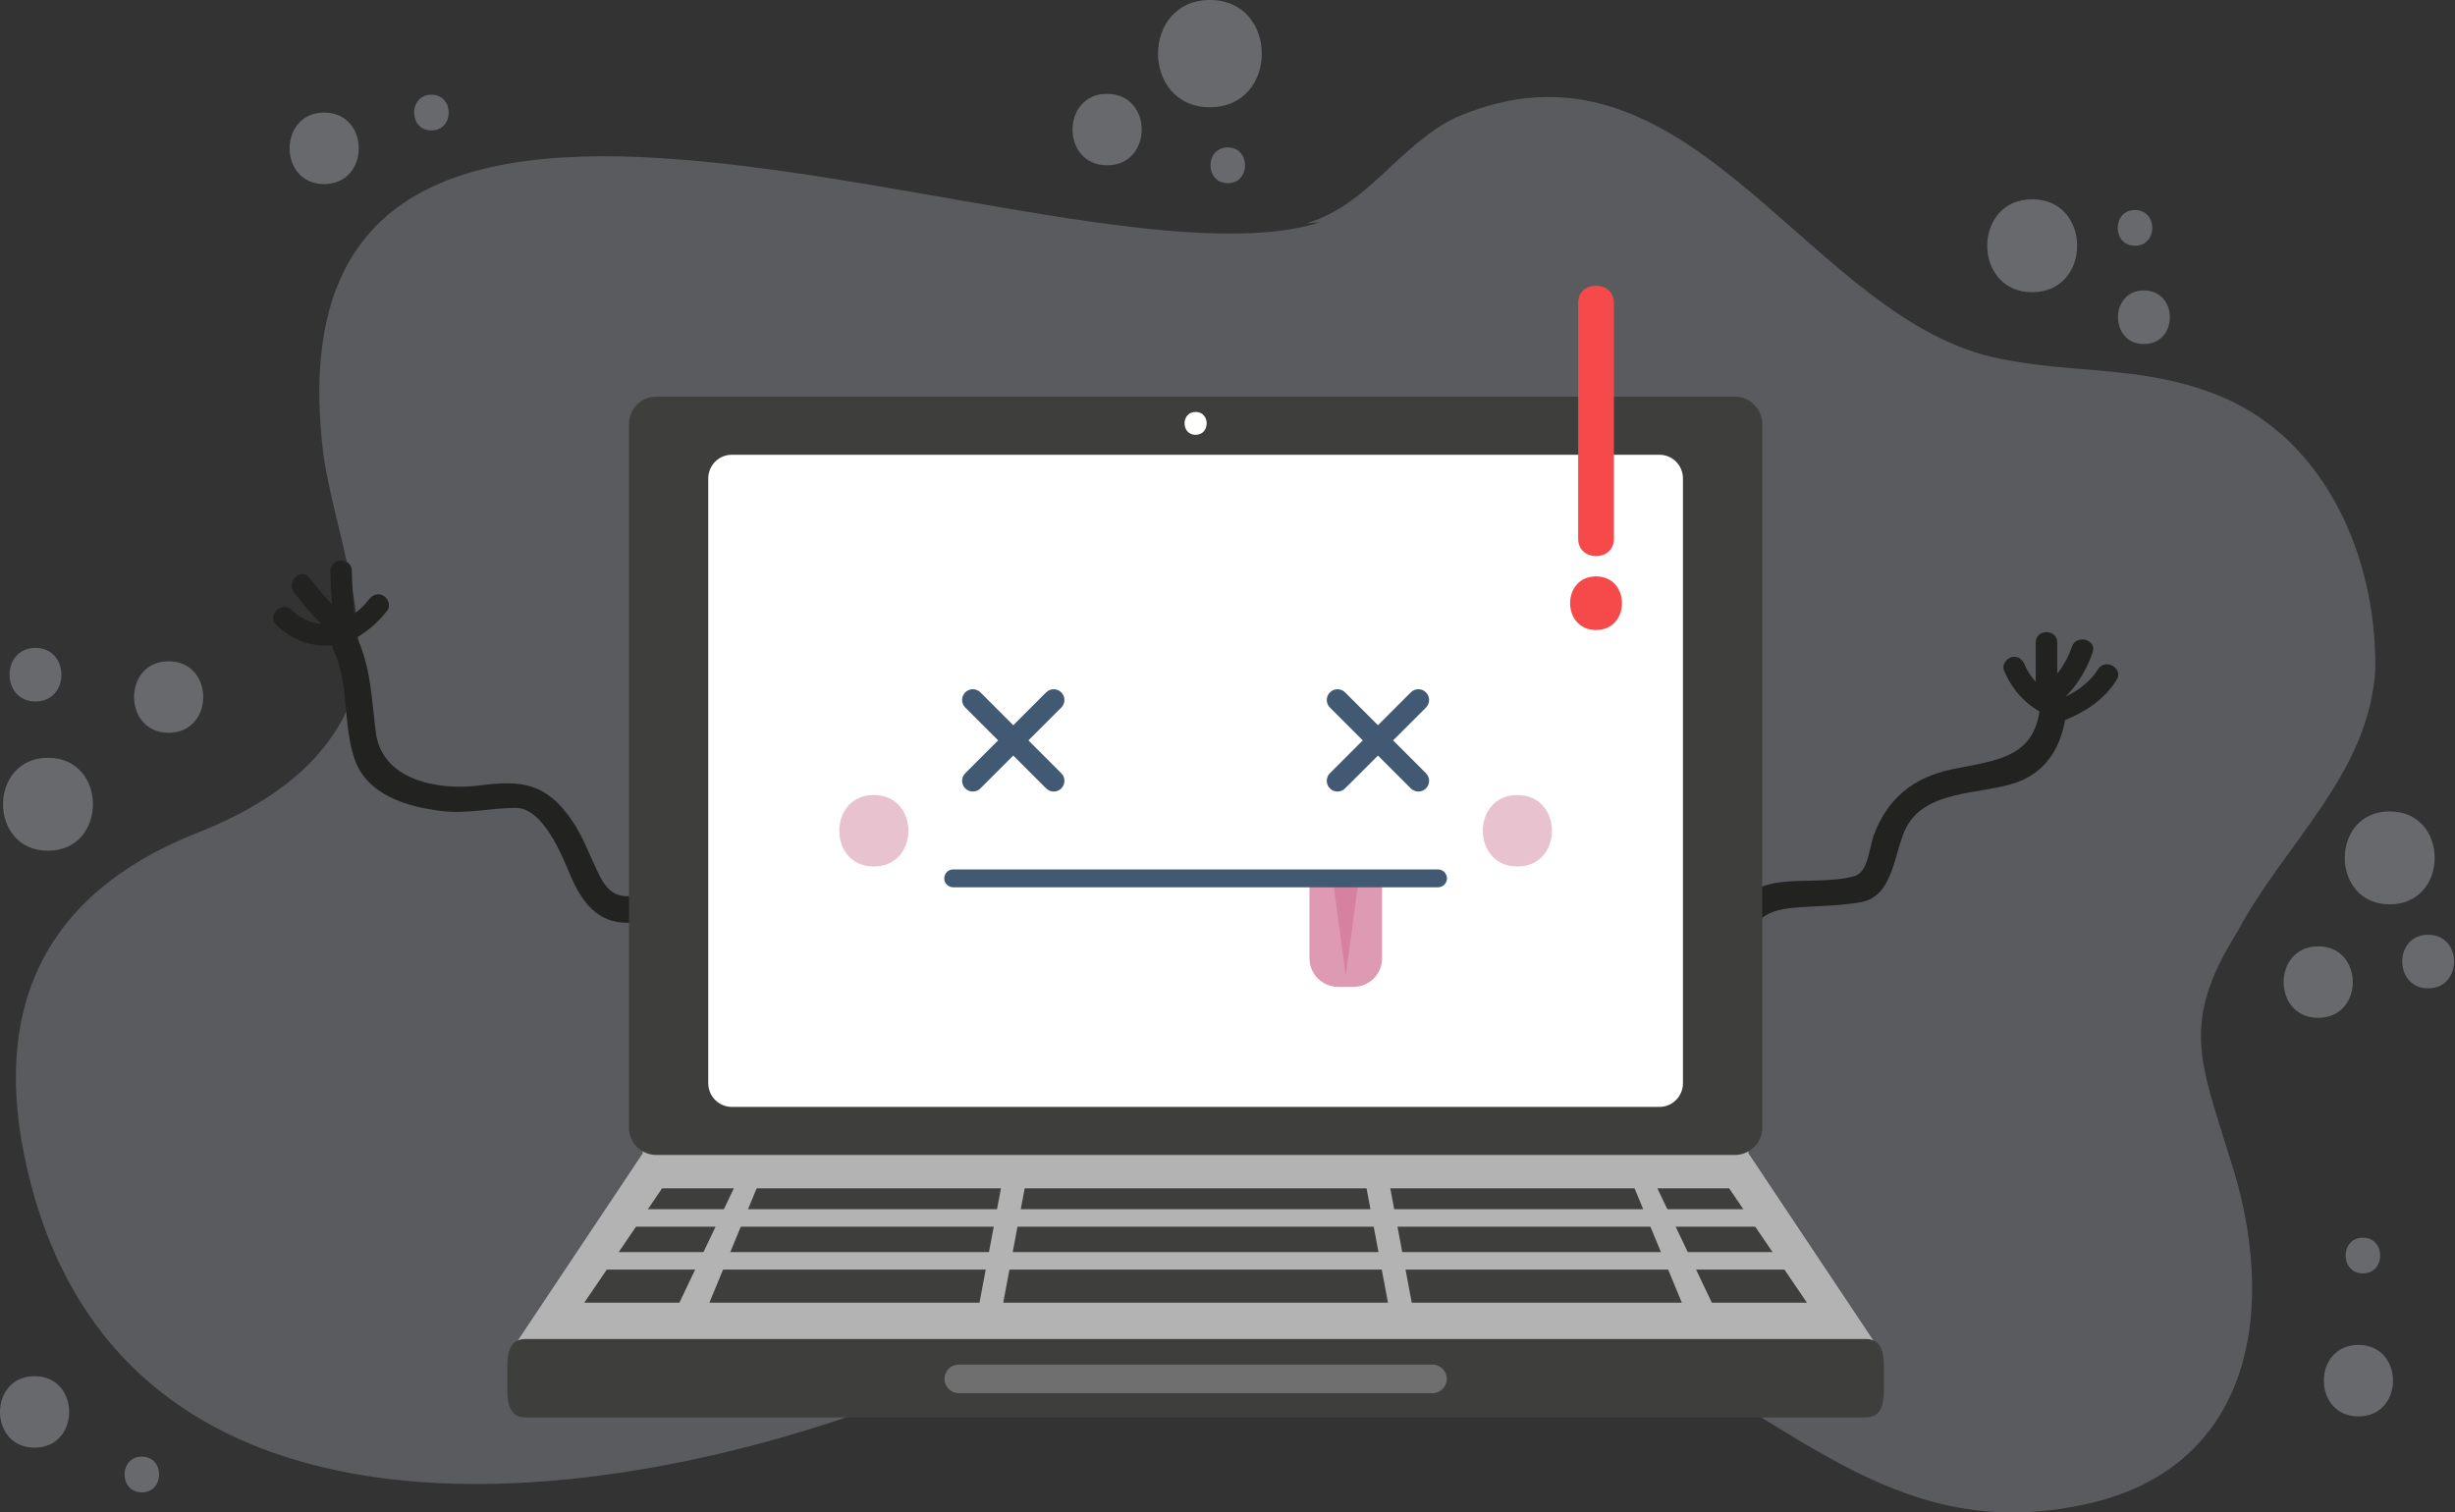 <svg width="568" height="350" viewBox="0 0 568 350" fill="none" xmlns="http://www.w3.org/2000/svg">
<rect x="0" y="0" width="568" height="350" fill="#333333" stroke="none"/>
<g clip-path="url(#clip0)">
<g opacity="0.22">
<path d="M305.41 51.431C246.547 70.225 60.102 -22.445 74.694 104.135C76.976 122.957 89.097 149.542 78.859 167.114C71.44 180.274 57.841 187.984 44.707 193.101C10.397 207.048 -2.379 233.229 6.31 270.592C29.552 371.273 156.074 347.397 222.493 317.544C269.729 295.329 325.438 291.512 374.35 310.305C412.669 325.608 436.556 357.709 481.531 348.305C521.417 340.301 527.434 302.646 515.788 267.592C509.172 245.905 504.419 236.742 517.544 215.808C528.604 195.018 548.07 179.264 549.568 154.908C549.895 128.528 537.772 101.944 514.314 91.954C495.119 83.778 477.722 87.079 458.734 82.053C416.499 70.183 389.358 4.563 336.964 27.13C323.899 33.297 316.549 47.506 302.315 51.645" fill="#E1E8F6"/>
</g>
<g opacity="0.3">
<path d="M284.066 42.393C289.4 42.393 289.4 34.121 284.066 34.121C278.732 34.121 278.732 42.393 284.066 42.393Z" fill="#E1E8F6"/>
</g>
<g opacity="0.3">
<path d="M39.02 169.569C49.688 169.569 49.688 153.025 39.02 153.025C28.351 153.025 28.351 169.569 39.02 169.569Z" fill="#E1E8F6"/>
</g>
<g opacity="0.3">
<path d="M536.351 235.534C547.02 235.534 547.02 218.991 536.351 218.991C525.684 218.991 525.684 235.534 536.351 235.534Z" fill="#E1E8F6"/>
</g>
<g opacity="0.3">
<path d="M256.15 38.257C266.819 38.257 266.819 21.714 256.15 21.714C245.481 21.714 245.481 38.257 256.15 38.257Z" fill="#E1E8F6"/>
</g>
<g opacity="0.3">
<path d="M552.894 209.272C566.764 209.272 566.764 187.766 552.894 187.766C539.027 187.766 539.027 209.272 552.894 209.272Z" fill="#E1E8F6"/>
</g>
<g opacity="0.3">
<path d="M11.104 196.865C24.973 196.865 24.973 175.359 11.104 175.359C-2.766 175.359 -2.766 196.865 11.104 196.865Z" fill="#E1E8F6"/>
</g>
<g opacity="0.3">
<path d="M470.178 67.62C484.047 67.62 484.047 46.114 470.178 46.114C456.31 46.115 456.31 67.62 470.178 67.62Z" fill="#E1E8F6"/>
</g>
<g opacity="0.3">
<path d="M279.93 24.815C295.934 24.815 295.934 0 279.93 0C263.928 0 263.928 24.815 279.93 24.815Z" fill="#E1E8F6"/>
</g>
<g opacity="0.3">
<path d="M561.787 228.709C569.788 228.709 569.788 216.302 561.787 216.302C553.786 216.302 553.786 228.709 561.787 228.709Z" fill="#E1E8F6"/>
</g>
<g opacity="0.3">
<path d="M8.208 162.332C16.209 162.332 16.209 149.924 8.208 149.924C0.206 149.924 0.206 162.332 8.208 162.332Z" fill="#E1E8F6"/>
</g>
<g opacity="0.3">
<path d="M496.028 79.615C504.029 79.615 504.029 67.208 496.028 67.208C488.027 67.208 488.027 79.615 496.028 79.615Z" fill="#E1E8F6"/>
</g>
<g opacity="0.3">
<path d="M493.96 56.868C499.294 56.868 499.294 48.597 493.96 48.597C488.625 48.597 488.625 56.868 493.96 56.868Z" fill="#E1E8F6"/>
</g>
<g opacity="0.3">
<path d="M75.003 42.597C85.672 42.597 85.672 26.054 75.003 26.054C64.334 26.054 64.334 42.597 75.003 42.597Z" fill="#E1E8F6"/>
</g>
<g opacity="0.3">
<path d="M545.657 327.764C556.326 327.764 556.326 311.221 545.657 311.221C534.989 311.221 534.989 327.764 545.657 327.764Z" fill="#E1E8F6"/>
</g>
<g opacity="0.3">
<path d="M8.001 335.003C18.67 335.003 18.67 318.459 8.001 318.459C-2.666 318.459 -2.666 335.003 8.001 335.003Z" fill="#E1E8F6"/>
</g>
<g opacity="0.3">
<path d="M99.818 30.19C105.152 30.19 105.152 21.918 99.818 21.918C94.483 21.918 94.483 30.19 99.818 30.19Z" fill="#E1E8F6"/>
</g>
<g opacity="0.3">
<path d="M546.691 294.678C552.025 294.678 552.025 286.406 546.691 286.406C541.356 286.406 541.356 294.678 546.691 294.678Z" fill="#E1E8F6"/>
</g>
<g opacity="0.3">
<path d="M32.816 345.342C38.15 345.342 38.15 337.071 32.816 337.071C27.481 337.071 27.481 345.342 32.816 345.342Z" fill="#E1E8F6"/>
</g>
<path d="M150.896 206.074C145.324 208.042 141.645 208.418 138.791 202.783C136.592 198.444 135.125 193.962 132.358 189.9C126.361 181.096 120.552 180.505 110.948 181.759C101.416 183.005 88.413 180.57 86.966 169.546C85.935 161.689 85.875 154.466 82.435 147.116C80.742 143.495 75.394 146.647 77.078 150.247C80.894 158.402 79.226 167.281 82.019 175.587C84.852 184.015 94.286 186.733 102.218 187.679C108.211 188.393 113.458 186.948 119.334 186.956C125.645 186.963 129.953 197.788 131.954 202.539C136.123 212.446 142.03 215.769 152.546 212.055C156.29 210.733 154.678 204.738 150.896 206.074Z" fill="#222221"/>
<path d="M85.336 138.744C83.479 141.177 81.208 142.696 78.505 144.057C75.646 145.498 78.161 149.778 81.011 148.344C84.524 146.573 87.23 144.382 89.622 141.249C90.445 140.171 89.791 138.475 88.732 137.854C87.455 137.108 86.156 137.672 85.336 138.744Z" fill="#222221"/>
<path d="M76.45 132.139C76.463 137.386 77.228 142.606 77.277 147.855C77.305 151.054 82.268 151.057 82.24 147.855C82.192 142.604 81.426 137.386 81.412 132.139C81.403 128.938 76.441 128.938 76.45 132.139Z" fill="#222221"/>
<path d="M68.079 137.202C71.399 141.353 74.771 145.495 79.332 148.344C82.056 150.043 84.545 145.748 81.838 144.057C77.674 141.457 74.616 137.478 71.587 133.694C69.587 131.194 66.099 134.731 68.079 137.202Z" fill="#222221"/>
<path d="M63.943 144.645C68.56 149.011 74.315 150.458 80.418 148.593C83.47 147.661 82.169 142.869 79.099 143.806C74.693 145.154 70.823 144.323 67.451 141.137C65.128 138.939 61.612 142.444 63.943 144.645Z" fill="#222221"/>
<path d="M404.626 221.472C404.849 213.365 407.559 210.661 415.385 210.023C420.47 209.608 425.628 209.678 430.656 208.741C438.332 207.313 438.189 196.725 441.158 191.261C445.694 182.916 457.879 183.802 465.743 181.337C474.407 178.621 477.732 171.286 478.243 162.744C478.483 158.746 472.277 158.769 472.04 162.744C471.279 175.452 461.959 175.894 451.722 178.001C442.698 179.857 436.586 184.803 433.45 193.499C432.468 196.221 432.229 201.896 429.008 202.759C423.762 204.167 417.724 203.523 412.326 204.108C402.184 205.206 398.688 211.847 398.422 221.472C398.312 225.474 404.516 225.464 404.626 221.472Z" fill="#222221"/>
<path d="M463.651 155.131C465.771 160.187 469.426 163.843 474.484 165.964C475.733 166.487 477.212 165.409 477.535 164.23C477.929 162.799 477.049 161.7 475.803 161.177C472.541 159.81 469.805 157.072 468.436 153.812C467.913 152.565 466.815 151.684 465.385 152.078C464.206 152.404 463.126 153.881 463.651 155.131Z" fill="#222221"/>
<path d="M471.005 148.682C471.005 152.818 471.005 156.954 471.005 161.089C471.005 164.29 475.97 164.29 475.97 161.089C475.97 156.954 475.97 152.818 475.97 148.682C475.97 145.482 471.005 145.482 471.005 148.682Z" fill="#222221"/>
<path d="M479.367 149.676C477.863 154.015 475.266 157.28 471.733 160.161C469.253 162.186 472.786 165.675 475.243 163.67C479.45 160.238 482.372 156.128 484.152 150.995C485.204 147.963 480.408 146.673 479.367 149.676Z" fill="#222221"/>
<path d="M485.407 154.874C483.244 158.301 479.828 160.491 476.136 162.005C473.217 163.202 474.493 168.006 477.455 166.792C482.4 164.765 486.789 161.983 489.693 157.381C491.406 154.665 487.109 152.176 485.407 154.874Z" fill="#222221"/>
<path d="M434.201 311.356C434.201 315.697 401.71 316.957 398.198 316.957H155.047C151.539 316.957 119.042 315.697 119.042 311.356L148.692 266.912C148.692 262.572 151.539 259.054 155.047 259.054H398.198C401.71 259.054 404.552 262.572 404.552 266.912L434.201 311.356Z" fill="#B3B3B3"/>
<path d="M226.619 301.456H164.127L175.062 274.987H231.583L226.619 301.456Z" fill="#3E3E3D"/>
<path d="M326.626 301.456H389.117L378.179 274.987H321.661L326.626 301.456Z" fill="#3E3E3D"/>
<path d="M396.062 301.456H418.068L400.061 274.987H383.461L396.062 301.456Z" fill="#3E3E3D"/>
<path d="M157.185 301.456H135.178L153.186 274.987H169.784L157.185 301.456Z" fill="#3E3E3D"/>
<path d="M321.129 301.456H232.114L237.077 274.987H316.166L321.129 301.456Z" fill="#3E3E3D"/>
<path d="M412.639 279.817H140.61V283.869H412.639V279.817Z" fill="#B3B3B3"/>
<path d="M415.588 289.743H137.661V293.795H415.588V289.743Z" fill="#B3B3B3"/>
<path d="M435.866 321.651C435.866 325.16 435.139 328.003 431.633 328.003H121.614C118.102 328.003 117.38 325.16 117.38 321.651V316.204C117.38 312.695 118.102 309.851 121.614 309.851H431.633C435.139 309.851 435.866 312.695 435.866 316.204V321.651Z" fill="#3E3E3D"/>
<path d="M334.73 319.079C334.73 320.906 333.251 322.388 331.423 322.388H221.824C219.995 322.388 218.516 320.906 218.516 319.079C218.516 317.252 219.995 315.771 221.824 315.771H331.423C333.249 315.769 334.73 317.252 334.73 319.079Z" fill="#6F6F6F"/>
<path d="M407.728 260.913C407.728 264.422 404.885 267.269 401.373 267.269H151.872C148.362 267.269 145.516 264.422 145.516 260.913V98.138C145.516 94.629 148.362 91.784 151.872 91.784H401.373C404.885 91.784 407.728 94.629 407.728 98.138V260.913Z" fill="#3E3E3D"/>
<path d="M276.623 100.622C280.037 100.622 280.037 95.327 276.623 95.327C273.209 95.327 273.209 100.622 276.623 100.622Z" fill="white"/>
<path d="M389.374 250.682C389.374 253.7 386.928 256.147 383.912 256.147H169.335C166.319 256.147 163.869 253.7 163.869 250.682V110.699C163.869 107.68 166.319 105.233 169.335 105.233H383.912C386.928 105.233 389.374 107.68 389.374 110.699V250.682Z" fill="white"/>
<path d="M225.079 183.17C224.444 183.17 223.808 182.928 223.324 182.444C222.355 181.475 222.355 179.904 223.324 178.935L242.042 160.22C243.012 159.252 244.582 159.252 245.55 160.22C246.519 161.189 246.519 162.76 245.55 163.729L226.832 182.444C226.348 182.928 225.713 183.17 225.079 183.17Z" fill="#425973"/>
<path d="M243.796 183.173C243.162 183.173 242.526 182.931 242.041 182.447L223.325 163.73C222.355 162.762 222.355 161.19 223.325 160.221C224.293 159.251 225.865 159.251 226.834 160.221L245.55 178.938C246.52 179.906 246.52 181.478 245.55 182.447C245.067 182.929 244.431 183.173 243.796 183.173Z" fill="#425973"/>
<path d="M309.448 183.17C308.813 183.17 308.177 182.928 307.693 182.444C306.724 181.475 306.724 179.904 307.693 178.935L326.411 160.22C327.381 159.252 328.951 159.252 329.919 160.22C330.888 161.189 330.888 162.76 329.919 163.729L311.201 182.444C310.719 182.928 310.084 183.17 309.448 183.17Z" fill="#425973"/>
<path d="M328.168 183.173C327.533 183.173 326.897 182.931 326.413 182.447L307.698 163.73C306.729 162.762 306.729 161.19 307.698 160.222C308.666 159.253 310.238 159.253 311.207 160.222L329.922 178.938C330.89 179.907 330.89 181.478 329.922 182.447C329.437 182.93 328.803 183.173 328.168 183.173Z" fill="#425973"/>
<path d="M319.766 203.275V221.748C319.766 225.404 316.802 228.365 313.149 228.365H309.58C305.926 228.365 302.963 225.402 302.963 221.748V203.275" fill="#DD9AB2"/>
<path d="M314.265 204.24L311.364 225.746L308.461 204.24H314.265Z" fill="#D6819F"/>
<path d="M332.709 205.323H220.535C219.394 205.323 218.467 204.397 218.467 203.255C218.467 202.114 219.394 201.187 220.535 201.187H332.709C333.851 201.187 334.777 202.114 334.777 203.255C334.777 204.397 333.851 205.323 332.709 205.323Z" fill="#425973"/>
<path d="M202.178 200.518C212.847 200.518 212.847 183.975 202.178 183.975C191.509 183.975 191.509 200.518 202.178 200.518Z" fill="#E9C2D0"/>
<path d="M351.068 200.518C361.737 200.518 361.737 183.975 351.068 183.975C340.399 183.975 340.399 200.518 351.068 200.518Z" fill="#E9C2D0"/>
<path d="M365.13 70.101C365.13 88.299 365.13 106.497 365.13 124.694C365.13 130.029 373.401 130.029 373.401 124.694C373.401 106.497 373.401 88.299 373.401 70.101C373.401 64.767 365.13 64.767 365.13 70.101Z" fill="#F64A4A"/>
<path d="M369.265 145.788C377.266 145.788 377.266 133.381 369.265 133.381C361.264 133.381 361.263 145.788 369.265 145.788Z" fill="#F64A4A"/>
</g>
<defs>
<clipPath id="clip0">
<rect width="567.789" height="350" fill="white"/>
</clipPath>
</defs>
</svg>
